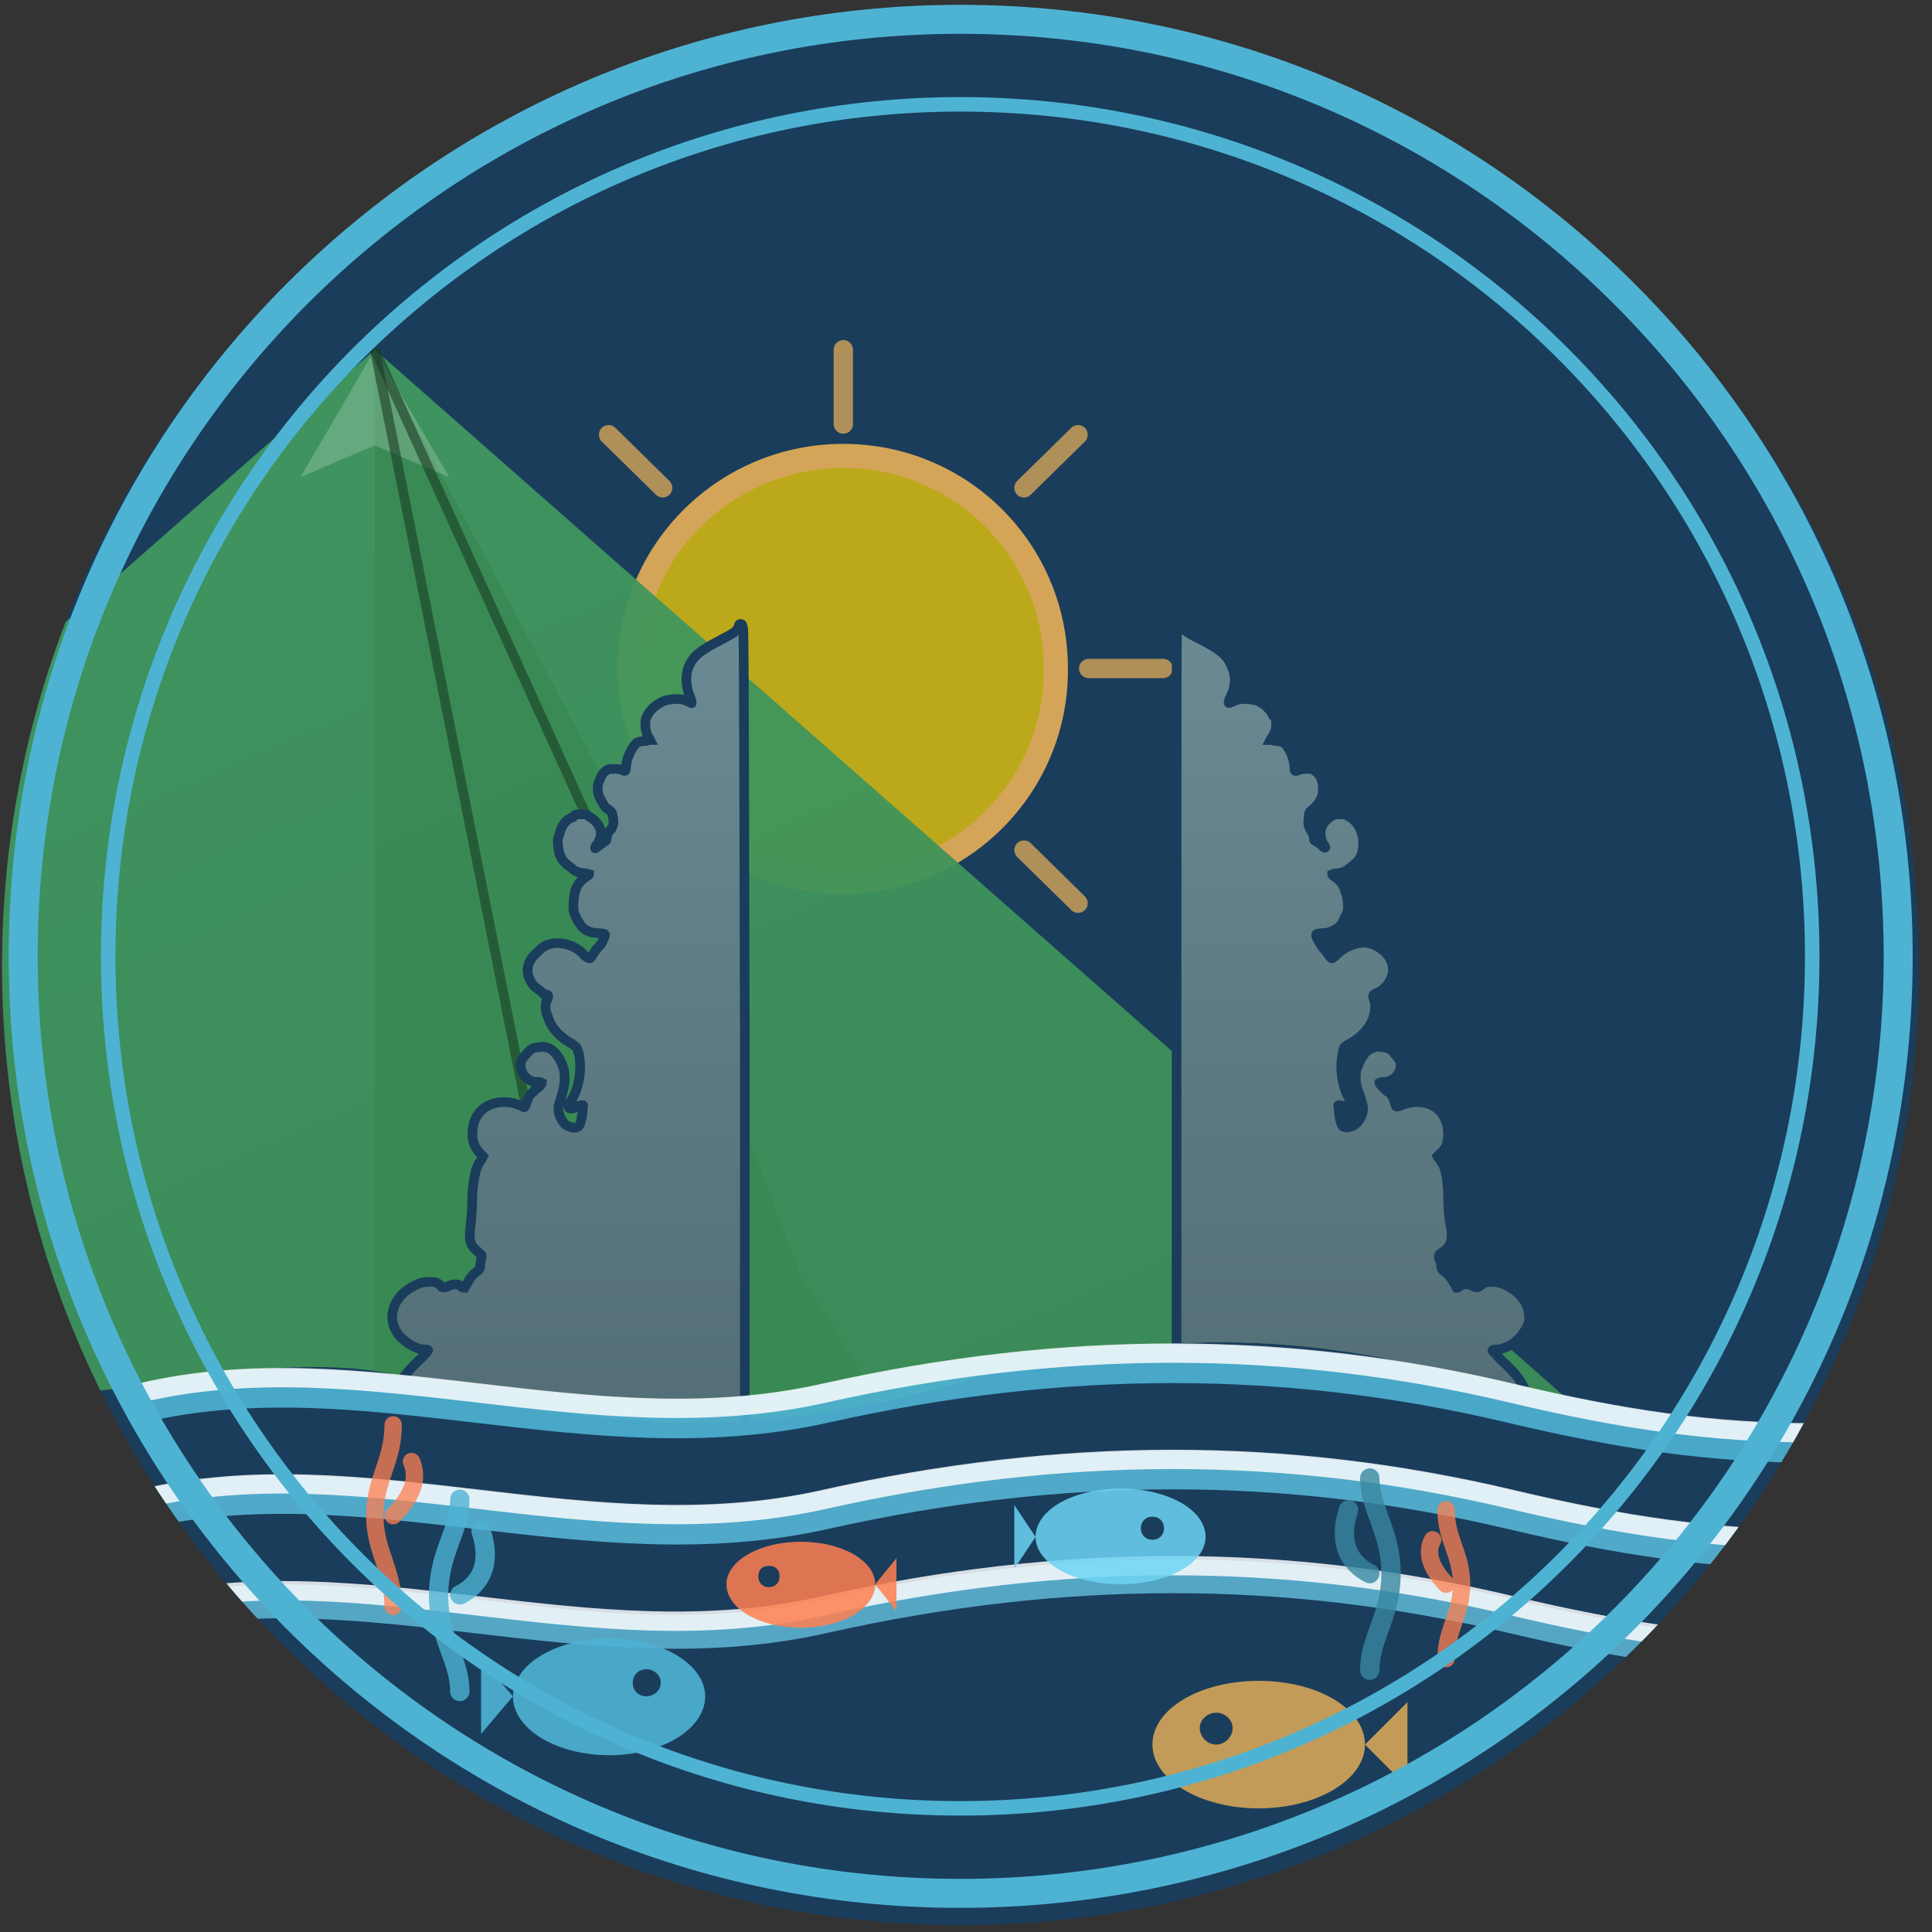 <svg version="1.2" xmlns="http://www.w3.org/2000/svg" viewBox="0 0 200 200" width="200" height="200"><rect x="0" y="0" width="200" height="200" fill="#333333" stroke="none"/><defs><clipPath clipPathUnits="userSpaceOnUse" id="cp1"><path d="m99.43 199.28c-54.87 0-99.22-44.36-99.22-99.23 0-54.87 44.35-99.22 99.22-99.22 54.87 0 99.23 44.35 99.23 99.22 0 54.87-44.36 99.23-99.23 99.23z"/></clipPath><clipPath clipPathUnits="userSpaceOnUse" id="cp2"><path d="m-10.84-11.24l220.5-0.03 0.03 154.35c-18.75-5.51-37.49 5.51-56.23 0-18.74-5.51-35.28-5.5-54.02 0.01-18.74 5.52-36.38 5.52-55.13 0.01-18.74-5.51-37.48 5.52-55.12 0.01z"/></clipPath><linearGradient id="P" gradientUnits="userSpaceOnUse"/><linearGradient id="g1" x2="1" href="#P" gradientTransform="matrix(368.26,162.012,-368.21,162.123,-145.333,36.186)"><stop stop-color="#449e62"/><stop offset="1" stop-color="#398853"/></linearGradient><linearGradient id="g2" x2="1" href="#P" gradientTransform="matrix(.013,84.231,-36.493,.006,40.553,64.603)"><stop stop-color="#6b8a93"/><stop offset="1" stop-color="#526d75"/></linearGradient><linearGradient id="g3" x2="1" href="#P" gradientTransform="matrix(.013,84.231,-36.493,.006,121.807,64.591)"><stop stop-color="#6b8a93"/><stop offset="1" stop-color="#526d75"/></linearGradient></defs><style>.a{fill:#1a3d5c}.b{opacity:.7;fill:#ffd700}.c{fill:none;stroke:#d4a558;stroke-width:2.5}.d{stroke:#d4a558;stroke-linecap:round;stroke-width:2}.e{opacity:.95;fill:url(#g1)}.f{opacity:.85;fill:#398853}.g{opacity:.2;fill:#fff}.h{opacity:.6;stroke:#193d25}.i{fill:url(#g2);stroke:#1a3d5c}.j{fill:url(#g3);stroke:#1a3d5c}.k{opacity:.9;fill:none;stroke:#4eb3d3;stroke-width:4}.l{opacity:.8;fill:none;stroke:#5ec4e3;stroke-width:4}.m{opacity:.7;fill:none;stroke:#6ed4f3;stroke-width:3.5}.n{opacity:.83;fill:none;stroke:#fff;stroke-width:2}.o{opacity:.9;fill:#d4a558}.p{opacity:.9;fill:#4eb3d3}.q{opacity:.85;fill:#ff7f50}.r{opacity:.85;fill:#6ed4f3}.s{fill:none;stroke:#4eb3d3;stroke-linecap:round;stroke-width:2}.t{fill:none;stroke:#3887a0;stroke-linecap:round;stroke-width:2}.u{fill:none;stroke:#ff7f50;stroke-linecap:round;stroke-width:1.8}.v{fill:none;stroke:#4eb3d3;stroke-width:3}.w{fill:none;stroke:#4eb3d3;stroke-width:1.5}</style><g clip-path="url(#cp1)"><path class="a" d="m209.7-11.3v220.5l-220.5 0.1v-220.5z"/><g clip-path="url(#cp2)"><path class="b" d="m87.3 91.3c-12.2 0-22-9.9-22.1-22.1 0-12.2 9.9-22 22.1-22 12.2 0 22 9.8 22 22 0.1 12.2-9.8 22.1-22 22.1z"/><path class="c" d="m87.3 91.3c-12.2 0-22-9.9-22.1-22.1 0-12.2 9.9-22 22.1-22 12.2 0 22 9.8 22 22 0.1 12.2-9.8 22.1-22 22.1z"/><g style="opacity:.8"><path class="d" d="m87.3 43.9v-7.7"/><path class="d" d="m106 50.5l5.6-5.5"/><path class="d" d="m112.7 69.2h7.7"/><path class="d" d="m106 88l5.6 5.5"/><path class="d" d="m68.6 50.5l-5.6-5.5"/><path class="d" d="m68.6 88l-5.6 5.5"/></g><path class="e" d="m38.8 36.2l184.1 162-368.2 0.1z"/><path class="f" d="m38.8 36.2l27.6 51.8 16.5 44.1 27.6 44.1 26.4 22h-98.1z"/><path class="g" d="m38.8 36.2l-7.7 13.2 7.7-3.3 7.7 3.3z"/><path class="h" d="m38.8 36.2l32 70.5"/><path class="h" d="m38.8 36.2l16.5 82.6"/><path class="i" d="m76.5 64.8c-0.3 0.6-0.3 0.6-2 1.5-2.1 1.1-2.7 1.6-3.2 2.7-0.4 1-0.3 2.2 0.2 3.3 0.1 0.2 0.1 0.5 0.1 0.5q0.2 0.1-0.4-0.2c-0.7-0.3-1.3-0.3-2.3-0.1-0.8 0.3-1.6 0.9-1.9 1.6-0.1 0.2-0.2 0.4-0.2 0.8 0 0.6 0.1 0.9 0.3 1.4 0.1 0.1 0.2 0.3 0.2 0.3 0 0-0.2 0-0.4 0.1-0.5 0-0.8 0.1-1 0.2-0.5 0.5-1 1.5-1.1 2.4 0 0.6-0.1 0.6-0.4 0.4-0.4-0.1-0.5-0.1-0.9-0.1-0.5 0-0.5 0-0.8 0.2q-0.4 0.3-0.6 0.9c-0.3 0.5-0.3 1.4 0 1.9q0.3 0.6 0.6 1c0.6 0.4 0.7 0.5 0.7 0.8 0.2 0.7 0.1 1-0.1 1.4-0.4 0.4-0.5 0.7-0.5 1 0 0.2-0.1 0.3-0.2 0.3 0 0-0.2 0.2-0.4 0.3q-0.6 0.5-0.6 0.4c0 0 0-0.2 0.2-0.4 0.3-0.4 0.4-0.8 0.4-1.3-0.1-0.7-0.6-1.2-1.1-1.5-0.4-0.3-0.5-0.3-0.9-0.3-0.6 0-0.7 0-0.9 0.3-0.7 0.2-1.2 0.9-1.4 1.8-0.3 0.5-0.1 1.5 0 1.9 0.2 0.7 0.6 1.1 1.2 1.5 0.5 0.5 0.8 0.5 1.3 0.6 0.3 0 0.6 0.1 0.6 0.1q0 0.1-0.4 0.3c-0.5 0.4-0.9 0.8-1.1 1.6-0.1 0.4-0.2 1.5-0.1 2 0.2 0.6 0.5 1.1 0.8 1.5 0.5 0.5 1 0.7 1.9 0.7 0.2 0 0.5 0.1 0.5 0.1 0.1 0.1-0.1 0.5-0.3 0.9-0.1 0.2-0.4 0.5-0.6 0.7-0.2 0.4-0.5 0.7-0.5 0.8-0.1 0.1-0.1 0.1-0.2 0.1 0 0-0.3-0.1-0.5-0.3-0.5-0.6-1.2-1-2.1-1.2-1.1-0.2-2 0-2.8 0.9-1.2 1-1.3 2.3-0.3 3.5 0.4 0.3 0.8 0.6 1 0.8 0.5 0.1 0.5 0.1 0.4 0.5-0.3 0.3-0.3 1.3 0 1.8 0.3 1.2 1.4 2.3 2.6 2.9 0.4 0.3 0.4 0.3 0.6 0.9 0.4 1.7 0 3.9-0.9 5.1-0.2 0.3-0.2 0.4-0.1 0.6 0.2 0.1 0.5 0.1 0.8-0.2 0.3 0 0.5-0.1 0.6-0.1 0.1 0 0.1 0 0 0.5 0 0.6-0.2 1.5-0.4 1.7-0.3 0.3-0.9 0.1-1.4-0.2-0.4-0.4-0.7-1.1-0.7-1.6 0-0.4 0.1-0.6 0.3-1.2 0.4-1.4 0.4-1.8 0.3-2.8-0.3-1.1-0.9-2-1.6-2.3-0.4-0.1-0.4-0.2-0.8-0.1-0.7 0-1 0.1-1.4 0.6-0.5 0.5-0.7 0.8-0.7 1.2 0 0.9 0.6 1.6 1.4 1.8 0.3 0 0.5 0 0.5 0 0.1 0 0.3 0.1 0.3 0.1 0 0.1-0.3 0.5-0.7 0.7-0.1 0.2-0.3 0.3-0.4 0.4-0.2 0.2-0.5 0.8-0.5 1-0.2 0.5-0.2 0.5-0.5 0.3q-1.1-0.5-2.2-0.4c-1.8 0.2-2.9 1.4-2.9 3.3 0 1 0.4 1.6 0.9 2.1 0.1 0.1 0.2 0.2 0.2 0.2 0 0-0.1 0.2-0.2 0.4-0.5 0.6-0.7 1.4-0.9 3.4 0 1.4-0.1 2.7-0.2 3.5-0.2 1.3 0 2 0.7 2.5 0.1 0.1 0.3 0.3 0.3 0.3 0.2 0.1 0.2 0.2 0.1 0.6-0.1 0.4-0.1 0.6-0.1 0.7 0 0.2-0.1 0.4-0.3 0.5q-0.6 0.4-1 1.2c-0.2 0.3-0.3 0.5-0.3 0.5-0.2 0-0.3 0-0.3-0.1q-0.6-0.5-1.5 0c-0.3 0.1-0.3 0.1-0.6 0-0.3-0.4-0.6-0.5-1.2-0.5-0.6 0-1.1 0.1-1.6 0.4-1.5 0.7-2.3 2-2.3 3.3 0 0.5 0.2 1.1 0.6 1.7 0.7 0.9 1.9 1.6 2.8 1.6q0.4 0 0.3 0.1c0 0.1-0.3 0.4-0.8 0.9-1.6 1.5-2.3 2.5-2.7 3.8-0.1 0.8-0.1 1.8 0 2.5 0.1 0.5 0.4 1.2 0.6 1.5 0.3 0.3 0.3 0.3 18 0.3h17.7v-41.8c-0.1-41.3-0.1-41.9-0.2-42.1-0.1-0.3-0.1-0.3-0.2-0.3-0.2 0-0.2 0-0.2 0.2z"/><path class="j" d="m122.4 64.8c0.3 0.6 0.3 0.6 1.9 1.4 2.1 1.1 2.8 1.7 3.2 2.8 0.5 1 0.4 2.2-0.2 3.3-0.1 0.2-0.1 0.4-0.1 0.4q-0.1 0.2 0.5-0.1c0.6-0.3 1.3-0.3 2.3-0.1 0.7 0.2 1.5 0.9 1.8 1.6 0.3 0.2 0.3 0.4 0.3 0.7 0 0.7-0.1 1-0.4 1.5-0.1 0.1-0.2 0.3-0.2 0.3 0 0 0.2 0 0.5 0.1 0.5 0 0.7 0.1 0.9 0.2 0.6 0.5 1 1.5 1.1 2.4 0 0.6 0 0.6 0.5 0.4 0.3-0.1 0.4-0.1 0.9-0.1 0.4 0 0.5 0 0.7 0.2q0.5 0.3 0.7 0.9c0.2 0.5 0.2 1.4 0 1.9q-0.3 0.6-0.7 1c-0.5 0.4-0.6 0.5-0.6 0.8-0.1 0.7-0.1 1 0.1 1.4 0.3 0.4 0.4 0.7 0.4 0.9 0 0.3 0.1 0.4 0.3 0.4 0 0 0.2 0.2 0.4 0.3q0.5 0.5 0.5 0.3c0 0 0-0.1-0.2-0.3-0.2-0.4-0.3-0.8-0.3-1.3 0.1-0.7 0.5-1.2 1.1-1.6 0.3-0.2 0.4-0.2 0.9-0.2 0.5 0 0.6 0 0.9 0.2 0.6 0.3 1.2 1 1.4 1.9 0.2 0.5 0.1 1.5 0 1.9-0.2 0.7-0.7 1.1-1.2 1.5-0.6 0.5-0.8 0.5-1.3 0.6-0.4 0-0.6 0.1-0.6 0.1q0 0.1 0.3 0.3c0.6 0.4 0.9 0.8 1.1 1.6 0.2 0.4 0.3 1.5 0.2 2-0.3 0.6-0.5 1.1-0.8 1.5-0.6 0.4-1 0.7-1.9 0.7-0.2 0-0.5 0.1-0.5 0.1-0.2 0.1 0.1 0.5 0.3 0.9 0.1 0.2 0.3 0.5 0.5 0.7 0.3 0.4 0.6 0.7 0.6 0.8 0.1 0.1 0.1 0.1 0.2 0.1 0 0 0.2-0.1 0.4-0.3 0.6-0.6 1.3-1 2.1-1.2 1.1-0.3 2 0 2.9 0.8 1.1 1 1.2 2.4 0.2 3.6-0.3 0.3-0.7 0.6-1 0.7-0.4 0.2-0.4 0.2-0.3 0.6 0.2 0.3 0.2 1.3 0 1.8-0.3 1.2-1.4 2.3-2.6 2.9-0.5 0.3-0.5 0.3-0.6 0.9-0.4 1.7 0 3.9 0.9 5.1 0.2 0.3 0.2 0.4 0.1 0.5-0.2 0.2-0.5 0.2-0.9-0.1-0.2 0-0.4-0.1-0.5-0.1-0.1 0-0.1 0 0 0.5 0 0.6 0.2 1.5 0.4 1.7 0.2 0.2 0.9 0.1 1.3-0.2 0.5-0.4 0.8-1.1 0.8-1.6 0-0.4-0.1-0.6-0.3-1.3-0.5-1.3-0.5-1.7-0.4-2.7 0.4-1.1 0.8-2 1.7-2.3 0.3-0.1 0.3-0.3 0.8-0.1 0.5 0 1 0.1 1.4 0.6 0.4 0.5 0.7 0.8 0.7 1.2 0 0.9-0.6 1.6-1.5 1.8-0.2 0-0.4 0-0.4 0-0.1 0-0.3 0.1-0.3 0.1 0 0.1 0.3 0.4 0.6 0.7 0.2 0.2 0.4 0.3 0.5 0.4 0.2 0.2 0.5 0.8 0.5 1 0.1 0.4 0.1 0.4 0.5 0.3q1.1-0.5 2.2-0.4c1.7 0.2 2.8 1.4 2.8 3.3 0 1-0.2 1.5-0.9 2.1-0.1 0.1-0.2 0.2-0.2 0.2 0 0 0.1 0.2 0.2 0.3 0.6 0.7 0.8 1.5 0.9 3.5 0 1.4 0.1 2.7 0.3 3.5 0.2 1.3 0 2-0.7 2.5-0.1 0.1-0.3 0.2-0.3 0.2-0.3 0.2-0.3 0.3-0.2 0.7 0.2 0.3 0.2 0.6 0.2 0.7 0 0.2 0.1 0.4 0.3 0.5q0.5 0.3 1 1.2c0.2 0.3 0.3 0.5 0.3 0.5 0.1 0 0.2 0 0.2-0.1q0.7-0.5 1.6 0c0.3 0.1 0.3 0.1 0.5 0 0.5-0.4 0.7-0.5 1.2-0.5 0.7 0 1.1 0.1 1.7 0.4 1.4 0.7 2.3 1.9 2.3 3.3 0 0.5-0.2 1.1-0.7 1.7-0.6 0.9-1.8 1.6-2.7 1.6q-0.4 0-0.4 0.1c0 0.1 0.4 0.4 0.8 0.9 1.7 1.5 2.4 2.5 2.8 3.8 0.1 0.8 0.1 1.8 0 2.4-0.1 0.6-0.4 1.3-0.7 1.6-0.2 0.3-0.2 0.3-17.9 0.3h-17.7v-41.8c0-41.3 0-41.9 0.1-42.1 0.1-0.3 0.1-0.3 0.2-0.3 0.3 0 0.3 0 0.3 0.2z"/></g><path class="k" d="m14.5 145.3c23.2-5.5 46.5 5.5 70.9 0 24.6-5.5 47.8-5.5 71 0 23.2 5.5 36.9 5.5 70.9 0"/><path class="l" d="m14.5 156.3c23.2-5.5 46.5 5.5 70.9 0 24.6-5.5 47.8-5.5 71 0 23.2 5.5 36.9 5.5 70.9 0"/><path class="m" d="m14.5 167.4c23.2-5.6 46.5 5.5 70.9-0.1 24.6-5.5 47.8-5.5 71 0 23.2 5.5 36.9 5.5 70.9 0"/><path class="n" d="m14.5 144.2c23.2-5.5 46.5 5.5 70.9 0 24.6-5.5 47.8-5.5 71 0 23.2 5.5 36.9 5.5 70.9 0"/><path class="n" d="m14.5 155.2c23.2-5.5 46.5 5.5 70.9 0 24.6-5.5 47.8-5.5 71 0 23.2 5.5 36.9 5.5 70.9 0"/><path class="n" d="m14.5 166.3c23.2-5.6 46.5 5.5 70.9-0.1 24.6-5.5 47.8-5.5 71 0 23.2 5.5 36.9 5.5 70.9 0"/><path class="o" d="m130.3 187.2c-6.1 0-11-3-11-6.6 0-3.7 4.9-6.6 11-6.6 6.1 0 11 2.9 11 6.6 0 3.6-4.9 6.6-11 6.6z"/><path class="o" d="m141.3 180.6l4.4-4.4v8.8z"/><path class="a" d="m125.9 180.6c-0.9 0-1.7-0.8-1.7-1.7 0-0.9 0.8-1.6 1.7-1.6 0.9 0 1.7 0.7 1.7 1.6 0 0.9-0.8 1.7-1.7 1.7z"/><path class="p" d="m63.1 181.7c-5.5 0-10-2.7-10-6.1 0-3.3 4.5-6 10-6 5.4 0 9.9 2.7 9.9 6 0 3.4-4.5 6.1-9.9 6.1z"/><path class="p" d="m53.1 175.6l-3.3-3.8v7.7z"/><path class="a" d="m66.9 175.6c-0.8 0-1.4-0.6-1.4-1.4 0-0.8 0.6-1.4 1.4-1.4 0.8 0 1.5 0.6 1.5 1.4 0 0.8-0.7 1.4-1.5 1.4z"/><path class="q" d="m82.9 168.5c-4.3 0-7.7-2-7.7-4.5 0-2.4 3.4-4.4 7.7-4.4 4.3 0 7.7 2 7.7 4.4 0 2.5-3.4 4.5-7.7 4.5z"/><path class="q" d="m90.6 164l2.2-2.7v5.5z"/><path class="a" d="m79.6 164.3c-0.7 0-1.1-0.5-1.1-1.1 0-0.7 0.4-1.1 1.1-1.1 0.7 0 1.1 0.4 1.1 1.1 0 0.6-0.4 1.1-1.1 1.1z"/><path class="r" d="m116 164c-4.9 0-8.8-2.2-8.8-4.9 0-2.8 3.9-5 8.8-5 4.9 0 8.8 2.2 8.8 5 0 2.7-3.9 4.9-8.8 4.9z"/><path class="r" d="m107.2 159.1l-2.2-3.3v6.6z"/><path class="a" d="m119.3 159.4c-0.7 0-1.2-0.5-1.2-1.2 0-0.7 0.5-1.2 1.2-1.2 0.7 0 1.2 0.5 1.2 1.2 0 0.7-0.5 1.2-1.2 1.2z"/><g style="opacity:.8"><path class="s" d="m47.6 175.1c0-3.3-2.2-5.5-2.2-9.9 0-4.5 2.2-6.7 2.2-10m0 9.9c2.2-1.1 3.3-3.3 2.2-6.6"/></g><g style="opacity:.8"><path class="t" d="m141.8 172.9c0-3.4 2.2-5.6 2.2-10 0-4.4-2.2-6.6-2.2-9.9m0 9.9c-2.2-1.1-3.3-3.3-2.2-6.6"/></g><g style="opacity:.75"><path class="u" d="m40.7 166.3c0-3.8-1.9-5.7-1.9-9.4 0-3.8 1.9-5.6 1.9-9.4m0 9.4c1.9-1.9 2.7-3.8 1.9-5.6"/></g><g style="opacity:.75"><path class="u" d="m149.7 171.7c0-3 1.6-4.6 1.6-7.7 0-3.1-1.6-4.6-1.6-7.7m0 7.7c-1.4-1.5-2.2-3.1-1.4-4.6"/></g></g><path class="v" d="m99.4 196c-53.6 0-97-43.3-97-97 0-53.7 43.4-97 97-97 53.7 0 97.1 43.3 97.1 97 0 53.7-43.4 97-97.1 97z"/><path class="w" d="m99.4 187.2c-48.7 0-88.2-39.4-88.2-88.2 0-48.8 39.5-88.2 88.2-88.2 48.8 0 88.2 39.4 88.2 88.2 0 48.8-39.4 88.2-88.2 88.2z"/></svg>